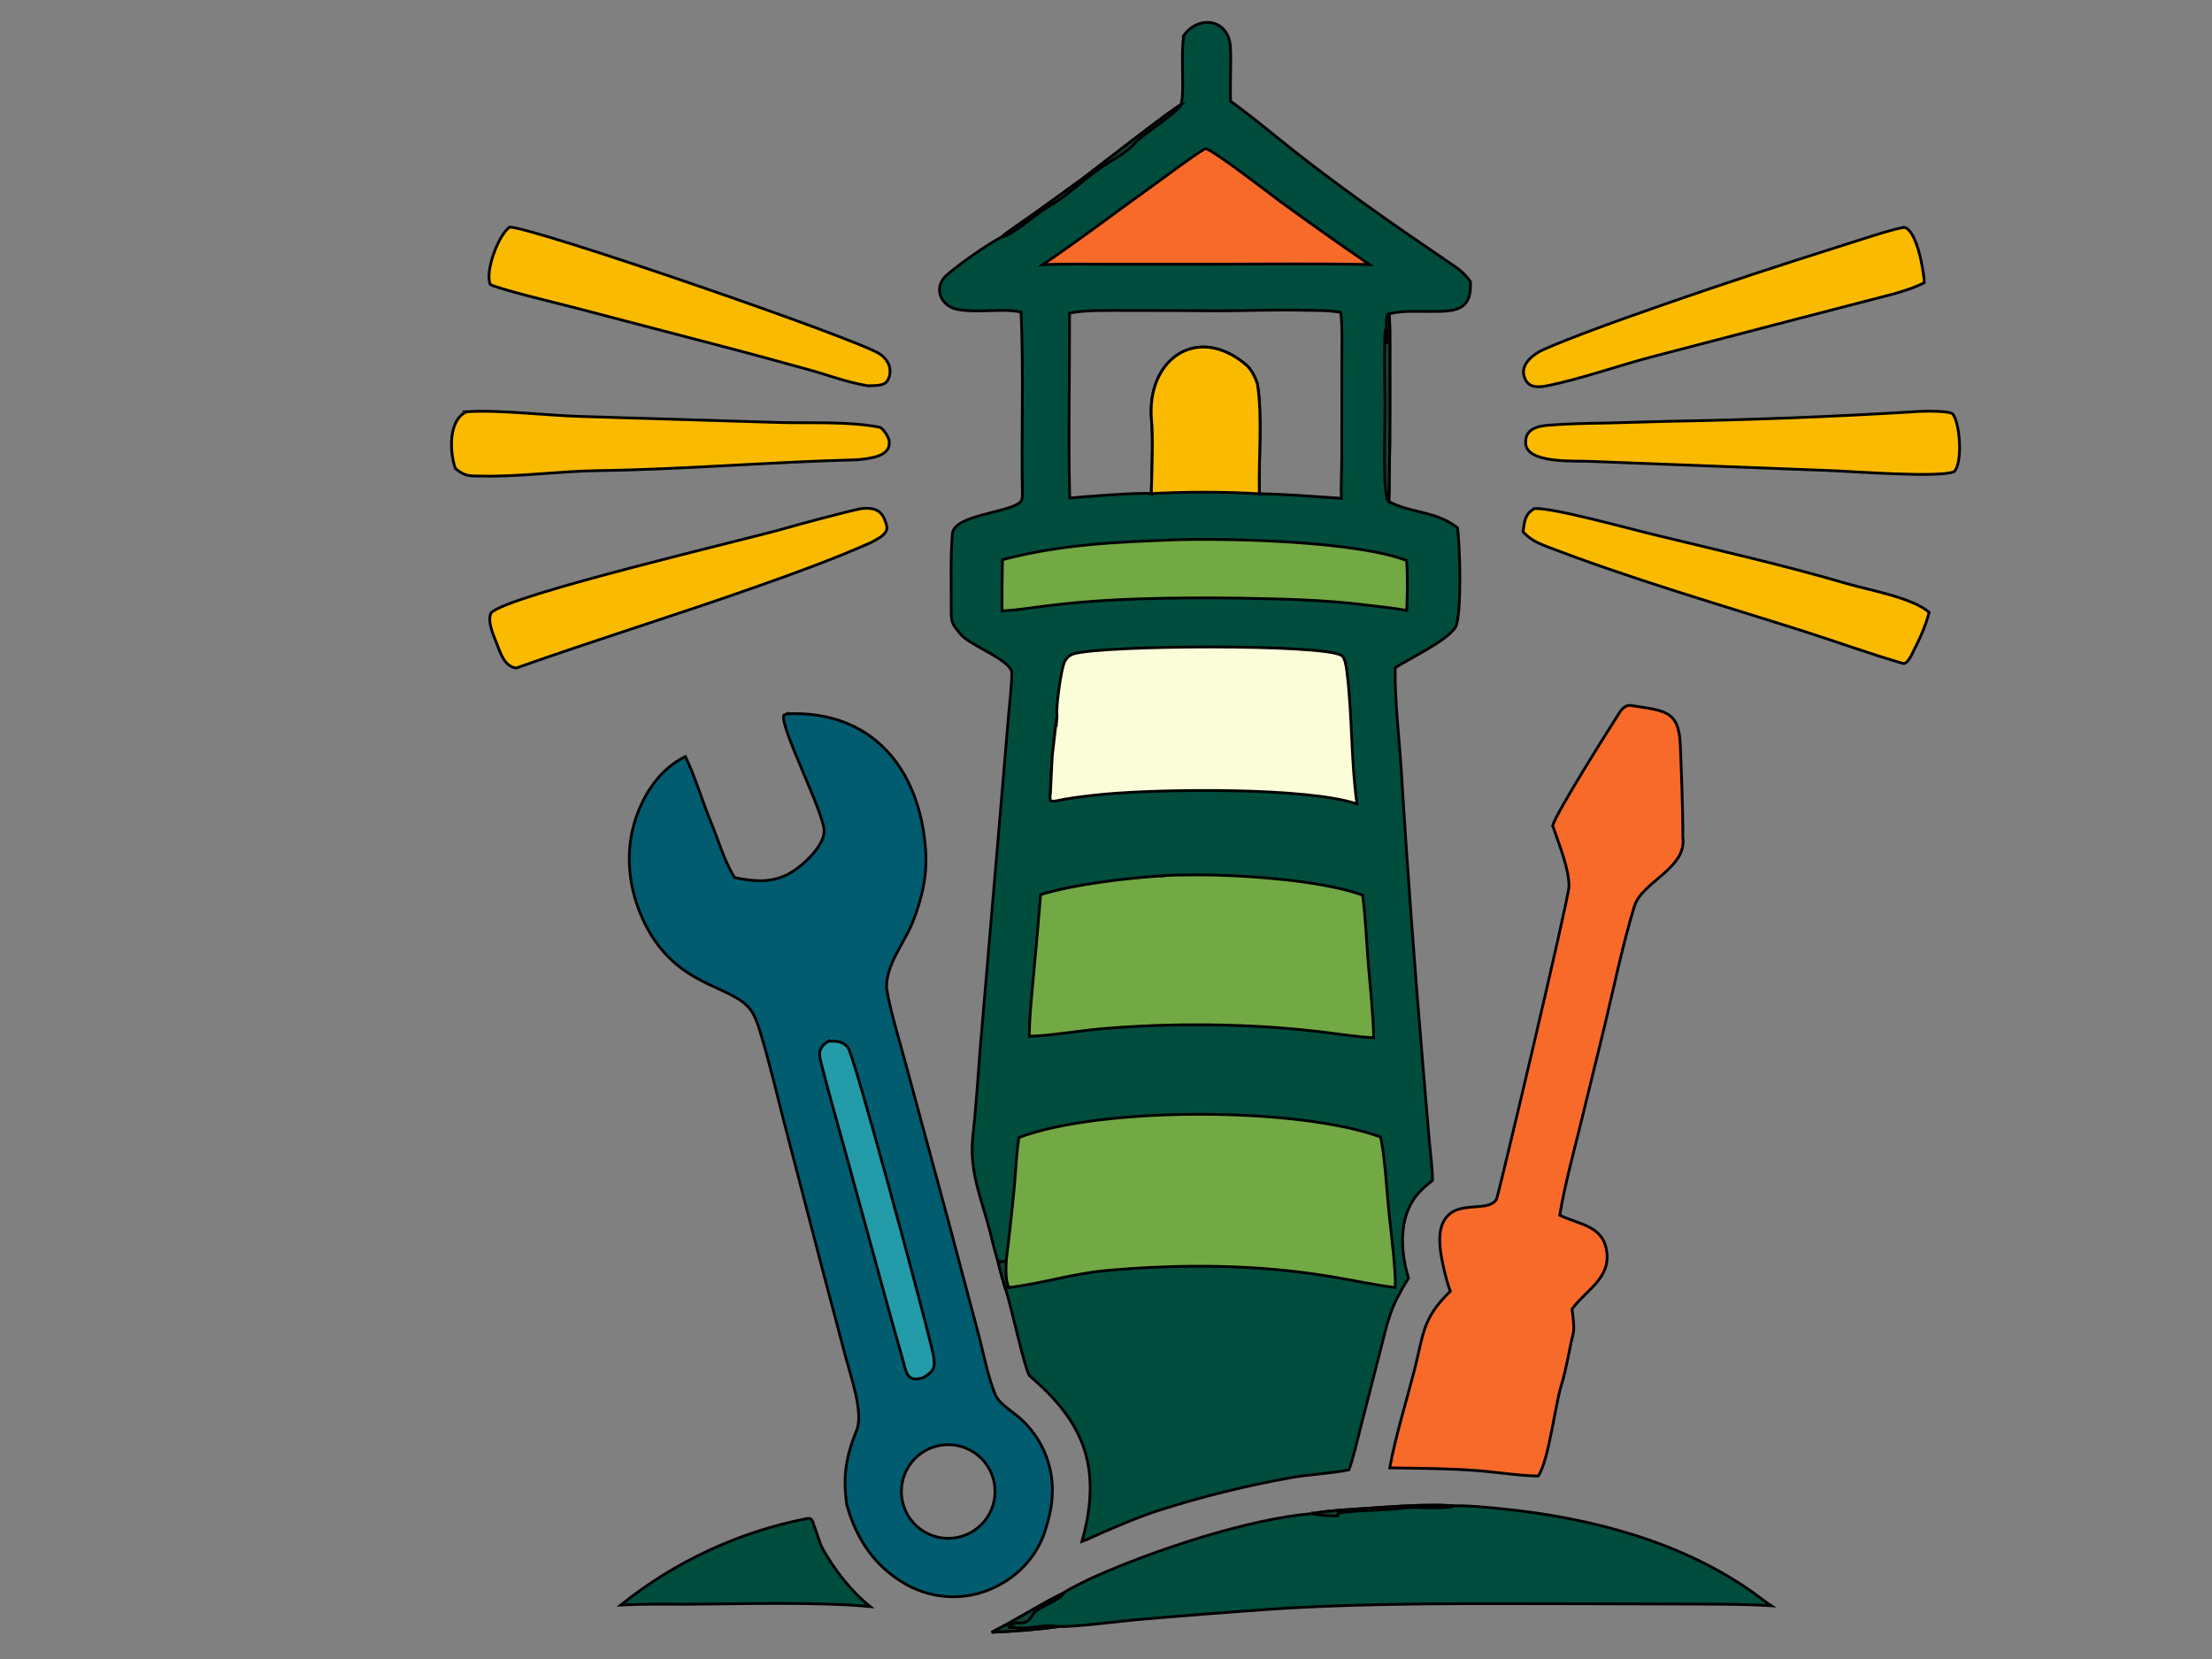 <svg width="800" height="600" xmlns="http://www.w3.org/2000/svg">

 <rect width="100%" height="100%" fill="#808080" stroke="none"/>

 <g>
  <title>Layer 1</title>
  <path stroke="null" data-c-fill="014d3d" d="m428.174,12.77c5.505,-7.574 16.314,-5.807 16.825,4.328c0.327,6.484 -0.184,13.031 0.062,19.49c5.507,3.984 11.261,8.609 16.549,12.91c20.864,16.965 42.881,32.14 65.097,47.241c1.938,1.319 3.734,3.181 5.099,5.106c0.57,11.073 -6.079,10.762 -15.106,10.794c-5.389,0.019 -9.088,-0.335 -14.379,0.852c0.411,1.995 0.33,8.836 0.342,11.123l0.009,22.992c0.018,8.531 -0.062,17.061 -0.242,25.59c-0.023,1.11 -0.019,7.694 -0.088,8.224c7.989,4.265 16.78,3.255 24.741,9.411c0.891,4.503 1.744,32.397 -0.786,36.177c-3.235,4.832 -16.212,10.976 -21.711,14.488c-0.233,11.651 1.547,26.045 2.24,37.845c2.178,35.038 4.747,70.049 7.708,105.03l2.326,27.606c0.339,3.783 1.282,11.382 1.219,14.912c-2.091,1.752 -4.096,3.369 -5.816,5.505c-6.512,8.076 -5.78,20.532 -2.842,29.809c-6.784,11.002 -7.202,14.52 -10.377,26.902l-7.255,28.277c-1.037,4.04 -2.507,10.555 -3.938,14.196l-0.436,0.086c-6.199,1.215 -13.73,1.584 -20.431,2.728c-16.074,2.87 -31.942,6.787 -47.502,11.733c-7.167,2.273 -13.577,5.072 -20.484,8.006c-2.156,0.913 -5.658,2.68 -7.691,3.373c7.982,-28.314 -0.661,-44.202 -18.856,-59.871c-1.683,-1.446 -6.977,-26.521 -8.867,-31.732c-0.992,-3.28 -1.848,-6.284 -2.602,-9.634c-1.064,-2.821 -2.122,-7.741 -2.919,-10.827c-3.077,-11.9 -7.618,-21.837 -6.208,-34.445c1.147,-10.26 1.793,-20.871 2.604,-31.221l8.307,-97.286l2.066,-24.565c0.327,-3.603 1.156,-10.72 1.111,-14.557c-0.054,-4.574 -15.175,-9.927 -18.388,-13.858c-2.751,-3.366 -3.587,-3.908 -3.539,-8.383c0.101,-9.447 -0.363,-18.855 0.451,-28.219c0.872,-6.864 20.657,-7.391 24.637,-11.417c0.528,-0.512 0.67,-1.807 0.657,-2.525c-0.395,-21.996 0.476,-44.151 -0.47,-66.123c-7.008,-1.41 -14.631,0.317 -21.863,-0.779c-7.011,-0.567 -10.467,-7.983 -4.829,-12.761c4.883,-4.138 14.039,-10.635 19.726,-13.626c1.519,-1.424 7.701,-5.586 9.619,-6.948c6.539,-4.657 13.05,-9.354 19.531,-14.091c4.087,-3.028 33.732,-26.218 35.626,-26.735c1.449,-4.374 -0.226,-18.072 1.077,-25.131zm-11.786,165.75c0.1,-5.787 0.751,-19.441 0.098,-26.417c-2.078,-22.204 16.641,-35.233 34.364,-20c1.634,1.404 3.37,4.767 3.938,6.889c1.875,12.179 0.325,27.12 0.682,39.587c10.235,0.126 19.543,1.029 29.66,1.641c-0.193,-4.159 0.138,-10.449 0.15,-14.838l0.018,-34.442c-0.002,-4.402 0.252,-14.126 -0.426,-17.98c-4.388,-0.812 -8.979,-0.645 -13.443,-0.755c-10.511,-0.259 -20.952,0.207 -31.475,0.21c-10.793,-0.098 -21.586,-0.141 -32.379,-0.128c-6.225,0.008 -14.814,-0.243 -20.762,0.927c0.073,21.928 -0.485,45.144 0.067,66.905c5.97,-0.529 24.196,-2.038 29.507,-1.599zm-36.432,108.825c4.918,1.641 5.767,-1.827 7.813,-5.614c-1.805,-6.081 -1.059,-16.327 -3.547,-22.277c-0.284,-0.681 -1.176,-0.662 -1.929,-0.789c-1.247,9.098 -2.43,19.515 -2.337,28.68z" fill="rgb(1,77,61)"/>
  <path stroke="null" data-c-fill="72a944" d="m368.52,411.393c29.871,-11.304 101.298,-11.039 130.765,-0.179c1.498,5.859 2.4,21.106 3.111,27.889c0.704,6.724 2.499,20.491 2.222,26.562c-7.97,-1.014 -15.775,-2.728 -23.699,-4.036c-26.662,-4.402 -53.865,-4.525 -80.727,-2.128c-12.083,1.077 -23.439,4.737 -35.262,6.142l-1.348,0.257c-0.992,-3.28 -1.848,-6.284 -2.602,-9.634c1.756,0.313 1.646,-0.168 2.9,-0.078c1.121,-9.042 2.115,-18.098 2.982,-27.17c0.474,-5.225 0.771,-12.653 1.658,-17.625z" fill="rgb(114,169,68)"/>
  <path stroke="null" data-c-fill="124338" d="m360.98,456.266c1.756,0.313 1.646,-0.168 2.9,-0.078c-0.039,2.71 -0.305,7.23 1.05,9.455l-1.348,0.257c-0.992,-3.28 -1.848,-6.284 -2.602,-9.634zm141.363,-274.845l-0.669,-0.775c-1.816,-8.117 -0.505,-28.675 -0.791,-38.116c-0.143,-4.698 -0.26,-18.287 0.072,-22.541c0.468,0.631 0.422,3.33 0.53,4.449c0.449,-2.456 -0.467,-7.481 0.212,-10.623l0.624,-0.322c0.411,1.995 0.33,8.836 0.342,11.123l0.009,22.992c0.018,8.531 -0.062,17.061 -0.242,25.59c-0.023,1.11 -0.019,7.694 -0.088,8.224zm-75.246,-143.519c-1.369,3.114 -14.314,10.859 -17.021,14.288c-2.029,2.083 -4.176,3.618 -6.663,5.07c-6.638,3.871 -12.518,9.063 -18.589,13.738c-1.819,1.401 -5.66,3.782 -7.623,5.046c-3.011,1.938 -11.914,9.544 -14.88,9.631c1.519,-1.424 7.701,-5.586 9.619,-6.948c6.539,-4.657 13.05,-9.354 19.531,-14.091c4.087,-3.028 33.732,-26.218 35.626,-26.735z" fill="rgb(18,67,56)"/>
  <path stroke="null" data-c-fill="72a944" d="m420.666,316.701c1.583,-0.237 7.995,-0.24 9.917,-0.265c16.747,-0.216 46.502,1.679 62.199,7.257c0.978,6.46 1.473,17.135 2.015,24.019c0.633,8.045 1.949,19.758 1.994,27.587c-5.695,-0.208 -13.589,-1.496 -19.414,-2.167c-9.541,-1.118 -19.123,-1.854 -28.724,-2.206c-16.719,-0.65 -33.462,-0.274 -50.135,1.123c-7.871,0.688 -18.878,2.603 -26.224,2.713c-0.107,-5.793 0.76,-13.818 1.285,-19.704c0.991,-10.502 1.917,-21.011 2.776,-31.526c12.689,-3.835 30.968,-5.92 44.312,-6.832z" fill="rgb(114,169,68)"/>
  <path stroke="null" data-c-fill="fdf9d8" d="m382.294,258.789c-0.512,-2.471 1.407,-16.595 2.669,-19.319c0.635,-1.372 1.758,-2.484 3.214,-2.954c10.055,-3.24 90.708,-3.707 97.036,0.569c1.266,0.855 1.673,3.971 1.864,5.436c2.073,15.913 1.442,32.337 3.705,48.221c-18.579,-6.11 -70.451,-5.406 -91.011,-3.54c-4.945,0.439 -9.873,1.055 -14.774,1.847c-1.338,0.22 -4.277,1.151 -5.143,0.47c-0.141,-1.252 -0.159,-1.262 0.032,-2.494l0.653,-13.515l1.521,-13.114l-0.088,2.389l0.321,-3.998z" fill="#fbfdd8"/>
  <path stroke="null" data-c-fill="72a944" d="m425.339,195.206c20.41,-0.569 65.268,0.573 83.375,7.509c0.442,5.744 0.293,12.35 0.035,18.102c-4.652,-0.978 -9.97,-1.404 -14.706,-2.003c-15.551,-1.968 -30.703,-2.191 -46.321,-2.503c-23.217,-0.212 -46.644,-0.07 -69.707,2.868c-5.175,0.659 -10.403,1.508 -15.611,1.775c-0.037,-6.182 0.013,-12.364 0.151,-18.544c21.672,-5.637 40.639,-6.325 62.785,-7.203z" fill="rgb(114,169,68)"/>
  <path stroke="null" data-c-fill="f86a29" d="m435.885,53.736c2.147,-0.121 23.938,16.766 27.173,19.156c10.631,7.751 21.374,15.346 32.228,22.781c-19.165,-0.408 -39.062,-0.133 -58.281,-0.114l-37.362,-0.003c-7.276,-0.001 -15.418,-0.204 -22.602,0.215c13.634,-9.215 26.537,-19.069 39.898,-28.642c5.9,-4.227 12.875,-9.655 18.946,-13.393z" fill="rgb(248,106,41)"/>
  <path stroke="null" data-c-fill="f9ba00" d="m416.388,178.52c0.1,-5.787 0.751,-19.441 0.098,-26.417c-2.078,-22.204 16.641,-35.233 34.364,-20c1.634,1.404 3.37,4.767 3.938,6.889c1.875,12.179 0.325,27.12 0.682,39.587c-13.017,-0.731 -26.064,-0.751 -39.083,-0.06z" fill="rgb(249,186,0)"/>
  <path stroke="null" data-c-fill="015c70" d="m284.709,258.141c30.839,-1.27 47.878,19.958 50.03,48.961c0.691,9.309 -1.173,17.597 -4.67,26.422c-2.94,7.419 -9.779,15.492 -9.415,23.868c1.083,7.251 4.335,17.825 6.317,25.21l15.763,58.085l11.186,42.003c1.897,7.193 3.232,14.722 6.029,21.665c1.222,3.034 5.372,5.591 7.957,7.73c5.46,4.472 9.422,10.506 11.356,17.293c2.405,8.401 1.369,16.026 -1.258,24.229c-3.585,11.192 -12.889,19.507 -24.103,22.664c-8.826,2.404 -18.241,1.23 -26.208,-3.261c-11.373,-6.399 -18.054,-16.529 -21.467,-28.881c-1.434,-10.685 -0.276,-17.182 3.667,-27.062c2.458,-6.157 -2.34,-19.817 -4.061,-26.328l-8.543,-32.268l-13.431,-51.545c-2.891,-11.174 -5.531,-22.578 -8.89,-33.608c-0.76,-2.498 -1.754,-5.577 -3.247,-7.743c-6.691,-9.707 -26.898,-7.914 -38.604,-31.784c-5.796,-11.819 -7.399,-25.531 -3.074,-38.112c3.149,-9.161 8.958,-17.72 17.823,-22.067c3.584,7.302 6.053,16.065 9.218,23.648c2.866,6.866 4.646,13.683 8.57,20.118c6.391,1.304 11.965,1.994 18.141,-0.617c5.118,-2.164 14.005,-10.075 14.268,-15.969c0.285,-6.393 -16.214,-38.074 -14.583,-42.161l1.229,-0.492zm61.716,297.849c9.05,-1.901 14.898,-10.715 13.136,-19.794c-1.761,-9.079 -10.481,-15.065 -19.586,-13.447c-6.019,1.073 -10.994,5.304 -13.016,11.069c-2.023,5.769 -0.779,12.18 3.254,16.775c4.033,4.595 10.229,6.656 16.211,5.397z" fill="rgb(1,92,112)"/>
  <path stroke="null" data-c-fill="249ba9" d="m299.613,376.587c0.758,-0.041 1.514,-0.063 2.272,-0.015c2.072,0.133 3.518,0.704 4.836,2.358c2.199,2.758 26.92,94.536 29.621,106.015c0.607,2.583 1.853,6.563 1.432,9.127c-0.338,2.061 -2.15,3.064 -3.737,4.13c-6.24,1.946 -6.192,-1.815 -7.669,-6.932c-2.398,-8.304 -4.677,-16.656 -6.993,-24.986l-13.392,-48.824c-2.872,-10.391 -5.864,-20.763 -8.542,-31.199c-1.172,-4.569 -2.183,-6.958 2.171,-9.675z" fill="rgb(36,155,169)"/>
  <path stroke="null" data-c-fill="f86a29" d="m561.57,298.543c1.29,-4.674 20.491,-35.133 24.516,-41.384c0.82,-1.057 2.199,-2.255 3.652,-2.026c12.273,1.933 17.502,1.685 17.964,14.36c0.399,9.641 0.98,23.891 0.906,33.44c1.528,11.057 -14.826,16.032 -17.506,24.797c-4.297,14.08 -7.443,29.51 -10.883,43.771l-9.176,37.488c-2.471,9.932 -5.263,20.42 -6.947,30.487c6.604,3.373 15.512,3.552 16.958,12.858c1.55,9.996 -7.189,13.909 -12.53,21.128c0.343,2.259 0.902,6.429 0.496,8.583c-1.416,5.665 -2.531,13.119 -4.241,18.564c-2.445,7.763 -4.51,27.084 -8.419,33.2c-5.374,0.067 -16.097,-1.498 -22.291,-1.96c-11.036,-0.82 -20.475,-0.779 -31.459,-0.976c2.213,-11.807 5.836,-23.402 8.841,-34.993c3.45,-13.317 2.754,-18.844 13.07,-28.884c-1.129,-3.041 -1.916,-6.239 -2.601,-9.407c-1.092,-5.024 -2.396,-12.187 0.738,-16.749c3.47,-5.05 9.649,-3.85 14.811,-4.819c1.383,-0.261 3.015,-0.999 3.753,-2.266c0.634,-1.085 26.111,-108.605 26.212,-113.049c0.145,-6.597 -3.831,-15.772 -5.863,-22.163z" fill="rgb(248,106,41)"/>
  <path stroke="null" data-c-fill="014d3d" d="m474.833,547.373c5.025,-1.003 12.623,-1.394 17.873,-1.737c10.175,-0.671 23.052,-1.755 33.249,-1.036c5.695,-0.123 11.751,0.54 17.595,1.129c31.687,3.198 64.88,11.844 91.028,30.636c2.076,1.491 3.902,3.008 6.03,4.372c-8.729,-0.567 -18.456,-0.533 -27.233,-0.604l-44.437,-0.119c-35.12,-0.022 -71.135,-0.384 -106.207,1.759c-17.408,1.196 -34.805,2.553 -52.188,4.07c-6.993,0.645 -21.178,2.516 -27.646,2.43c-8.567,1.178 -15.674,1.659 -24.232,2.054c8.947,-4.476 17.382,-10.037 26.065,-14.241c1.25,-1.167 9.304,-5.024 11.131,-5.833c21.629,-9.608 55.309,-20.886 78.972,-22.88z" fill="rgb(1,77,61)"/>
  <path stroke="null" data-c-fill="124338" d="m384.73,576.085c-1.523,3.06 -9.309,4.979 -10.905,7.443c-1.464,2.259 -2.408,3.854 -5.87,3.399c-0.795,-0.212 -2.328,0.943 -3.068,1.368l0.017,0.216c1.287,0.041 2.951,0.239 3.973,0.276c5.08,0.19 8.491,-1.416 14.021,-0.514c-8.567,1.178 -15.674,1.659 -24.232,2.054c8.947,-4.476 17.382,-10.037 26.065,-14.241zm90.103,-28.713c5.025,-1.003 12.623,-1.394 17.873,-1.737c10.175,-0.671 23.052,-1.755 33.249,-1.036c-4.044,1.495 -13.125,0.149 -17.671,0.745c-7.719,1.006 -16.743,0.723 -24.314,1.826l-0.029,0.969c-1.512,0.347 -8.101,-0.186 -9.107,-0.768z" fill="rgb(18,67,56)"/>
  <path stroke="null" data-c-fill="f9ba00" d="m168.824,148.9c11.939,-0.751 28.994,1.404 41.536,1.72l71.298,2.175c11.058,0.328 25.392,-0.493 36.432,1.72c1.199,0.24 3.255,3.431 3.467,4.863c0.88,5.944 -7.232,6.391 -11.369,6.904c-31.276,0.771 -62.774,3.49 -94.118,3.932c-13.829,0.195 -27.948,2.247 -41.865,1.967c-4.561,-0.092 -5.797,0.247 -9.47,-2.689c-2.141,-5.734 -2.706,-17.74 4.09,-20.591zm142.552,35.059c4.322,-0.511 7.404,0.335 8.759,4.478c0.392,1.197 1.029,2.364 0.337,3.685c-1,1.907 -3.672,3.082 -5.481,4.097c-13.389,5.952 -27.452,11.046 -41.231,15.918c-28.983,10.249 -58.139,19.208 -87.116,29.488c-4.187,-0.647 -5.597,-5.281 -6.961,-8.814c-1.195,-3.096 -3.522,-7.97 -2.106,-11.144c6.112,-6.508 94.494,-27.037 106.707,-30.674c3.781,-1.126 22.466,-6.137 27.092,-7.033zm379.823,-34.975c2.538,-0.284 12.948,-0.612 14.986,0.658c2.751,3.358 3.716,17.969 0.514,20.977c-5.967,2.271 -36.722,-0.148 -44.955,-0.44l-86.932,-3.328c-4.54,-0.3 -22.451,1.001 -23.014,-6.347c-0.399,-5.222 3.936,-6.37 8.263,-6.724c6.988,-0.571 14.028,-0.661 21.106,-0.793l22.798,-0.624c29.1,-0.513 58.186,-1.64 87.234,-3.38zm-136.218,34.948c6.679,-0.415 35.161,7.548 43.509,9.506c23.074,5.605 46.416,10.886 69.203,17.567c8.386,2.459 23.693,5.039 30.014,10.437c-1.673,6.264 -3.708,10.118 -6.634,15.947c-0.511,0.811 -1.64,2.876 -2.825,2.537c-12.031,-3.443 -23.86,-7.812 -35.805,-11.603c-31.299,-9.934 -62.852,-19.035 -93.518,-30.859c-3.321,-1.279 -5.725,-2.561 -8.103,-5.157c0.589,-3.784 0.552,-6.35 4.159,-8.375zm-370.598,-101.806c10.203,0.594 126.479,40.751 133.845,45.916c1.8,1.262 3.283,3.067 3.598,5.296c0.214,1.513 -0.113,3.461 -1.114,4.665c-1.423,1.713 -4.792,1.415 -6.86,1.522c-7.96,-1.34 -14.195,-3.865 -21.793,-5.943c-9.372,-2.564 -18.893,-5.219 -28.281,-7.665l-56.98,-14.904c-6.032,-1.561 -24.654,-6.009 -29.416,-8.056c-2.227,-4.327 2.906,-18.243 7.001,-20.831zm504.371,0.092c4.566,1.175 7.018,15.834 7.204,20.017c-5.963,3.047 -13.209,4.572 -19.675,6.29l-26.048,6.751l-52.23,13.623c-12.09,3.127 -26.685,8.319 -38.649,10.647c-3.529,0.701 -7.137,0.688 -8.218,-3.771c-1.051,-4.336 3.682,-7.874 7.26,-9.423c9.921,-4.297 20.096,-7.977 30.286,-11.634c20.04,-7.122 40.188,-13.941 60.433,-20.453l24.043,-7.662c4.498,-1.411 11.062,-3.637 15.594,-4.385z" fill="rgb(249,186,0)"/>
  <path stroke="null" data-c-fill="014d3d" d="m291.768,549.217c2.276,-0.514 2.187,1.614 2.901,3.254c0.956,2.199 1.61,5.367 2.728,7.406c4.194,7.644 10.476,15.698 17.311,21.158c-19.383,-1.793 -46.761,-0.932 -66.742,-0.831c-7.745,-0.045 -15.723,-0.123 -23.438,0.265c19.563,-15.691 42.633,-26.41 67.24,-31.251z" fill="rgb(1,77,61)"/>
  <path id="svg_1" d="m427,272" opacity="NaN" stroke="null" fill="#fbfdd8"/>
 </g>
</svg>